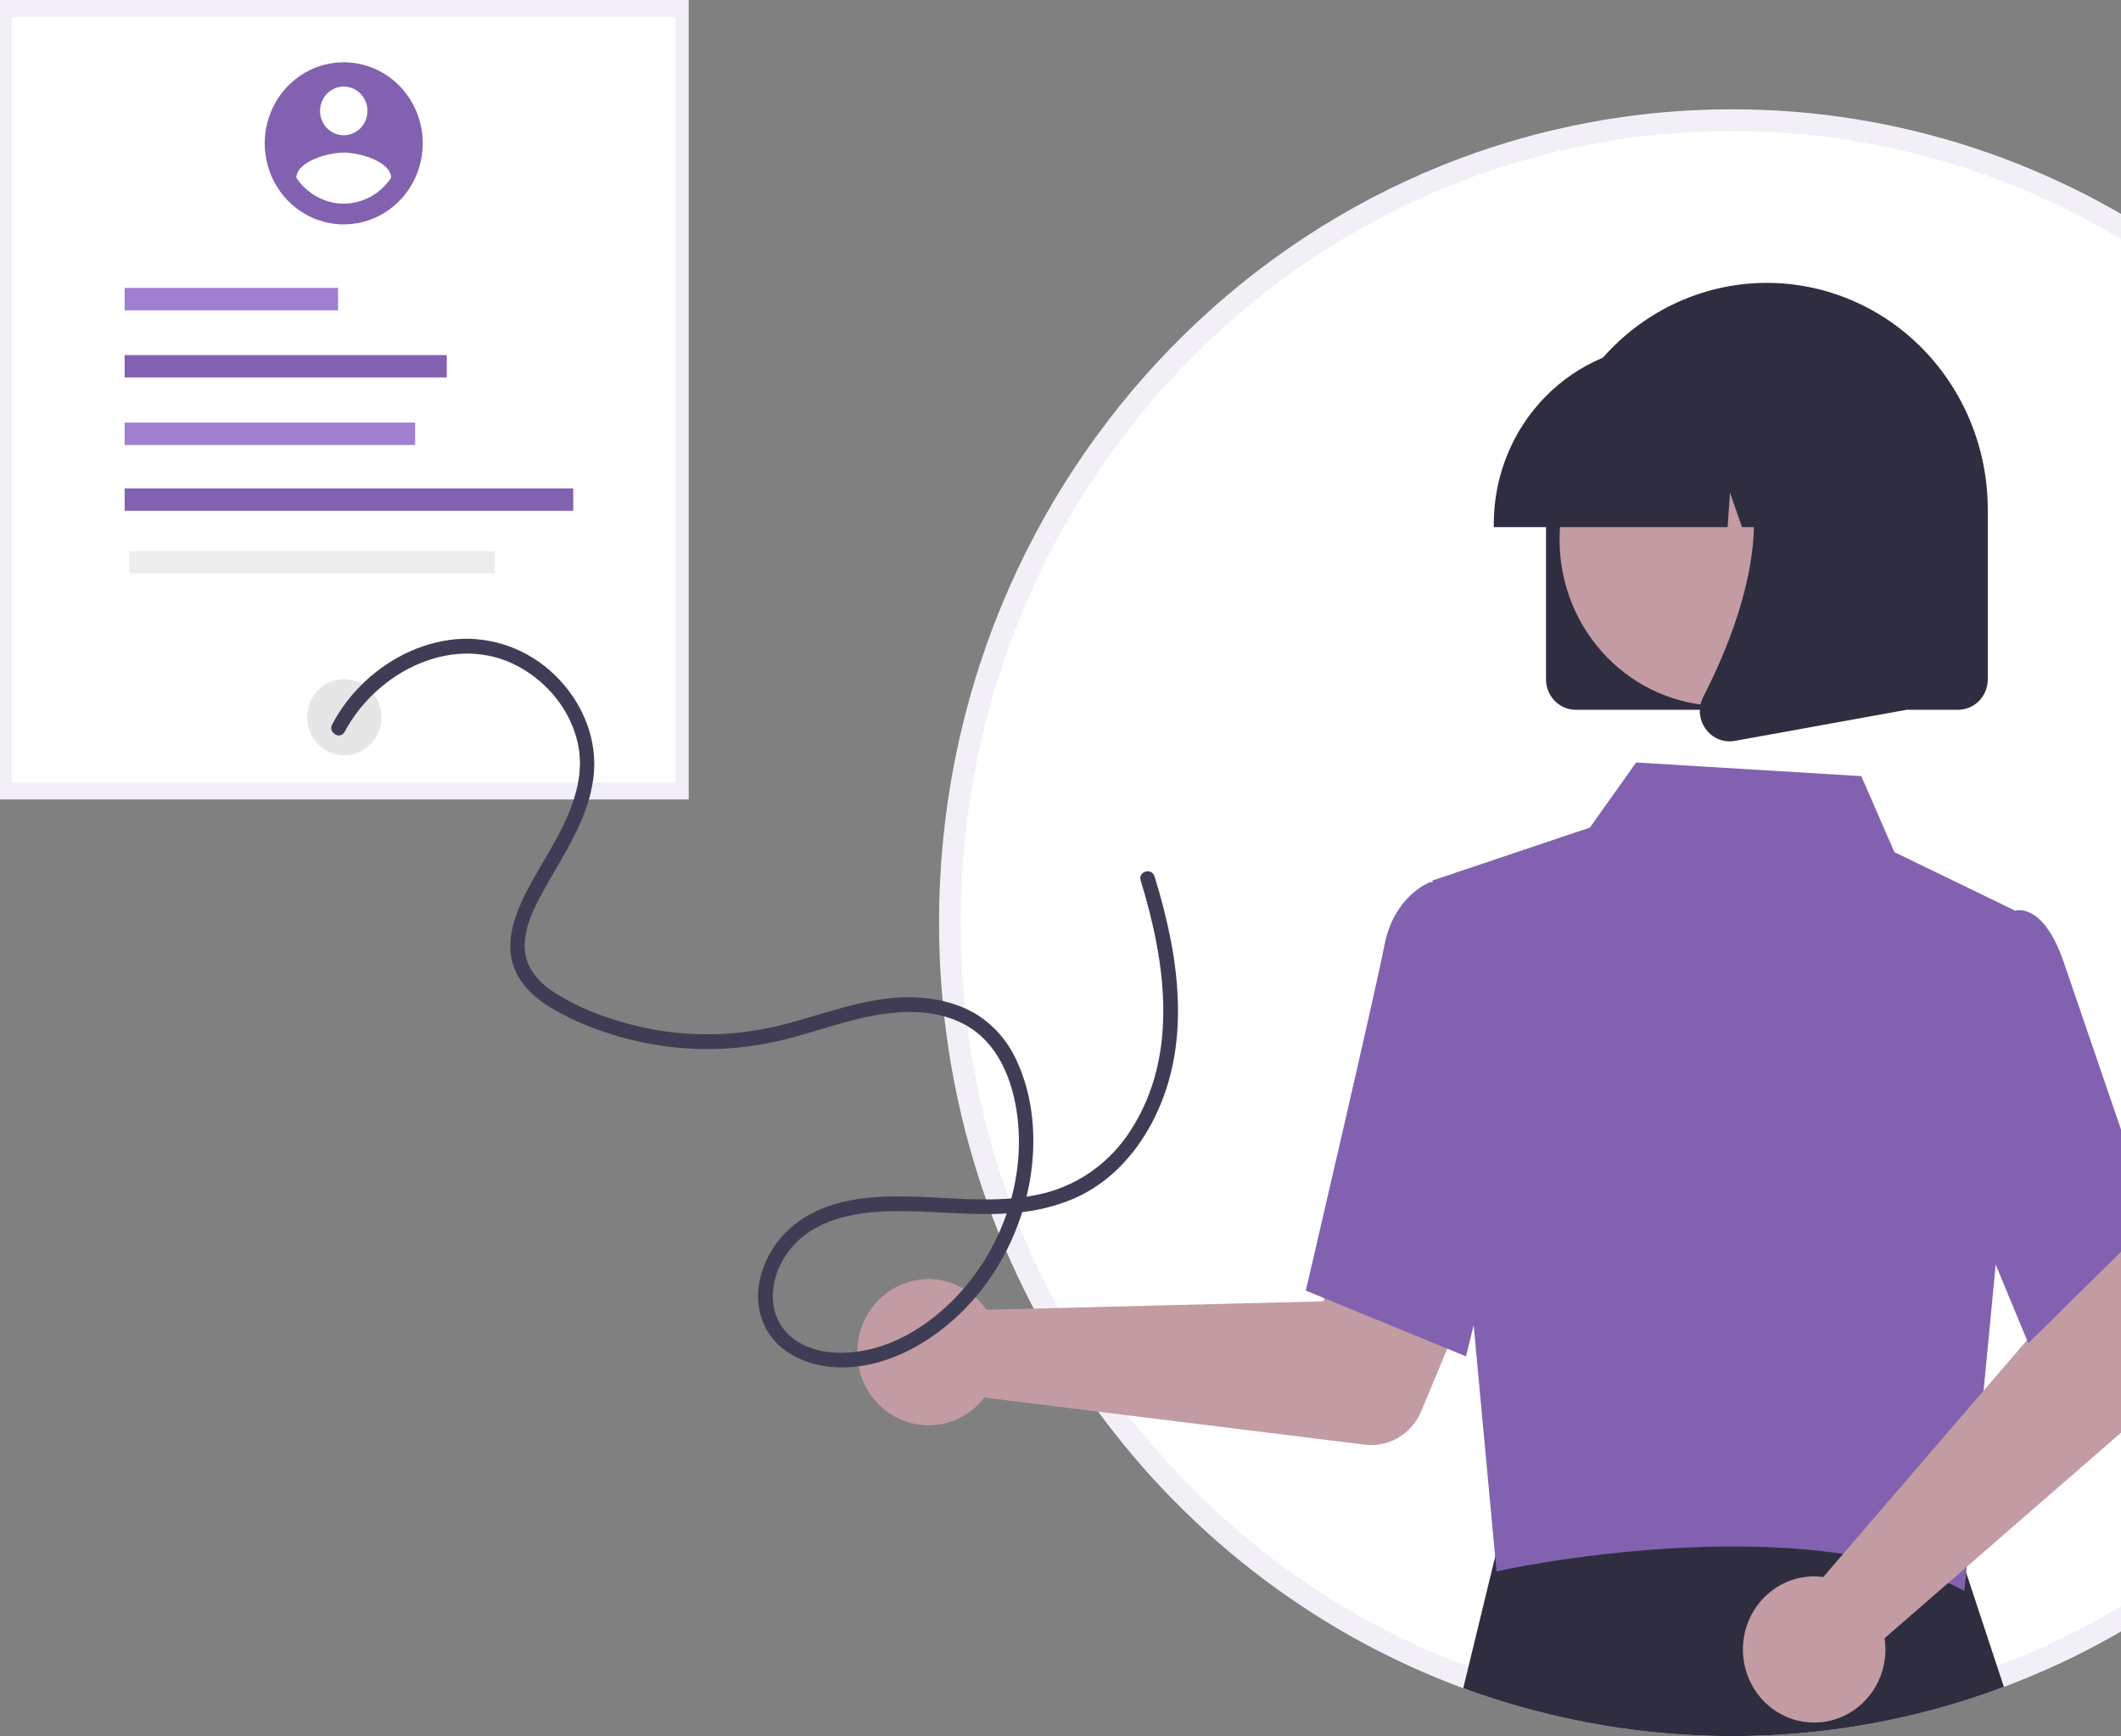 <svg width="683" height="559" viewBox="0 0 683 559" fill="none" xmlns="http://www.w3.org/2000/svg">
<rect x="0" y="0" width="683" height="559" fill="#808080" stroke="none"/>
<g clip-path="url(#clip0_2300_12116)">
<path d="M644.06 539.889L644.058 539.89C629.382 545.399 614.234 549.478 598.814 552.072C556.385 559.211 512.881 555.159 472.395 540.295C375.3 504.445 305.845 409.091 305.891 297.046V297.044C305.891 154.309 418.714 38.7 557.695 38.7L557.701 38.7C610.233 38.622 661.47 55.48 704.17 86.907L704.171 86.908C767.933 133.771 809.5 210.438 809.5 297.1C809.5 408.708 740.547 503.742 644.06 539.889Z" fill="white" stroke="#F2F0F6" stroke-width="7"/>
<path d="M645.288 543.167C630.402 548.755 615.037 552.892 599.395 555.524C556.363 562.764 512.243 558.653 471.186 543.579L482.976 495.049L483.688 492.136L507.748 492.231L628.624 492.676L630.171 497.366L645.288 543.167Z" fill="#2F2E41"/>
<path d="M221.768 0H0V257.42H221.768V0Z" fill="#F2F0F6"/>
<path d="M217.426 5.446H3.954V251.975H217.426V5.446Z" fill="white"/>
<path d="M110.884 243.209C117.493 243.209 122.85 237.713 122.85 230.934C122.85 224.154 117.493 218.659 110.884 218.659C104.276 218.659 98.918 224.154 98.918 230.934C98.918 237.713 104.276 243.209 110.884 243.209Z" fill="#E6E6E6"/>
<path d="M108.863 92.712H40.134V99.924H108.863V92.712Z" fill="#A07ED1"/>
<path d="M143.864 114.325H40.134V121.538H143.864V114.325Z" fill="#8262B0"/>
<path d="M133.682 136.074H40.134V143.286H133.682V136.074Z" fill="#A07ED1"/>
<path d="M184.592 157.248H40.134V164.461H184.592V157.248Z" fill="#8262B0"/>
<path d="M159.366 177.413H41.636V184.626H159.366V177.413Z" fill="#E6E6E6" fill-opacity="0.75"/>
<path d="M315.347 418.874C316.19 419.763 316.964 420.718 317.661 421.731L426.056 419.01L438.702 395.306L476.069 410.207L457.656 454.403C456.169 457.973 453.593 460.952 450.314 462.893C447.036 464.833 443.233 465.631 439.475 465.165L317.006 449.988C314.118 453.74 310.184 456.501 305.728 457.903C301.273 459.305 296.507 459.283 292.064 457.838C287.621 456.394 283.712 453.596 280.857 449.818C278.002 446.039 276.336 441.458 276.081 436.684C275.826 431.91 276.994 427.17 279.429 423.094C281.864 419.017 285.451 415.798 289.713 413.864C293.975 411.93 298.711 411.373 303.289 412.267C307.867 413.161 312.072 415.464 315.343 418.869L315.347 418.874Z" fill="#C29CA2"/>
<path d="M461.242 283.52L511.969 266.465L526.868 245.504L599.372 249.906L610.017 274.366L648.677 293.106L642.736 406.297L632.572 512.23C580.305 484.466 482.763 505.633 481.908 505.977L461.242 283.52Z" fill="#8262B0"/>
<path d="M472.086 436.73L420.488 415.553L420.708 414.611C420.929 413.659 442.89 319.52 445.806 304.392C448.843 288.631 459.941 284.273 460.413 284.096L460.757 283.966L481.177 290.342L490.145 362.627L472.086 436.73Z" fill="#8262B0"/>
<path d="M583.496 507.573C584.706 507.544 585.915 507.612 587.114 507.778L658.868 424.389L650.522 398.766L686.58 380.788L705.655 424.686C707.196 428.233 707.574 432.196 706.732 435.982C705.89 439.767 703.874 443.17 700.986 445.681L606.872 527.483C607.589 532.207 606.887 537.043 604.86 541.347C602.832 545.652 599.575 549.222 595.522 551.581C591.469 553.941 586.811 554.979 582.169 554.557C577.527 554.135 573.12 552.273 569.534 549.219C565.949 546.165 563.354 542.063 562.096 537.46C560.839 532.857 560.977 527.97 562.492 523.449C564.008 518.928 566.829 514.987 570.581 512.151C574.333 509.316 578.838 507.719 583.496 507.573Z" fill="#C29CA2"/>
<path d="M653.141 432.506L623.209 360.28L634.883 309.971L647.462 293.669C648.383 293.265 649.376 293.061 650.378 293.071C651.38 293.08 652.369 293.303 653.283 293.724C657.925 295.639 661.871 301.51 665.025 311.172L693.077 393.138L653.141 432.506Z" fill="#8262B0"/>
<path d="M497.847 218.741V164.29C497.816 154.708 499.625 145.213 503.171 136.349C506.717 127.484 511.93 119.423 518.513 112.625C525.096 105.827 532.919 100.426 541.537 96.73C550.155 93.033 559.398 91.115 568.738 91.083C578.079 91.051 587.334 92.907 595.976 96.544C604.617 100.182 612.476 105.53 619.102 112.283C625.729 119.036 630.994 127.062 634.597 135.902C638.2 144.742 640.071 154.224 640.102 163.806C640.102 163.967 640.102 164.128 640.102 164.29V218.741C640.099 221.34 639.091 223.831 637.3 225.668C635.509 227.506 633.08 228.539 630.547 228.542H507.401C504.868 228.539 502.439 227.506 500.648 225.668C498.857 223.831 497.849 221.34 497.847 218.741Z" fill="#2F2E41"/>
<path d="M554.358 227.274C583.158 227.274 606.506 203.323 606.506 173.779C606.506 144.234 583.158 120.284 554.358 120.284C525.557 120.284 502.21 144.234 502.21 173.779C502.21 203.323 525.557 227.274 554.358 227.274Z" fill="#C29CA2"/>
<path d="M481.02 168.646C481.036 153.343 486.97 138.672 497.518 127.851C508.066 117.031 522.367 110.944 537.285 110.927H547.902C562.819 110.944 577.12 117.031 587.668 127.852C598.216 138.672 604.15 153.343 604.166 168.646V169.735H581.73L574.078 147.751L572.548 169.735H560.954L557.093 158.644L556.32 169.735H481.02V168.646Z" fill="#2F2E41"/>
<path d="M549.226 234.666C548.173 233.203 547.544 231.464 547.412 229.651C547.279 227.837 547.649 226.021 548.478 224.414C559.728 202.463 575.478 161.903 554.572 136.889L553.073 135.094H613.77V228.576L558.631 238.556C558.073 238.658 557.508 238.709 556.941 238.71C555.436 238.71 553.952 238.343 552.611 237.641C551.271 236.938 550.112 235.92 549.23 234.668L549.226 234.666Z" fill="#2F2E41"/>
<path d="M110.691 20.049C105.659 20.049 100.739 21.579 96.554 24.447C92.369 27.315 89.108 31.392 87.181 36.162C85.255 40.931 84.751 46.18 85.733 51.243C86.714 56.307 89.137 60.958 92.696 64.609C96.254 68.26 100.788 70.746 105.724 71.754C110.66 72.761 115.777 72.245 120.427 70.269C125.076 68.294 129.051 64.948 131.847 60.656C134.643 56.363 136.136 51.316 136.136 46.154V46.152C136.136 42.724 135.478 39.33 134.199 36.163C132.92 32.996 131.046 30.118 128.683 27.694C126.32 25.27 123.515 23.348 120.428 22.036C117.341 20.724 114.032 20.049 110.69 20.049H110.691ZM110.691 27.879C112.201 27.879 113.677 28.338 114.932 29.199C116.187 30.059 117.166 31.282 117.743 32.713C118.321 34.144 118.472 35.718 118.178 37.237C117.883 38.756 117.156 40.151 116.089 41.246C115.021 42.341 113.661 43.087 112.18 43.389C110.7 43.691 109.165 43.536 107.77 42.944C106.375 42.351 105.183 41.347 104.345 40.06C103.506 38.772 103.058 37.258 103.058 35.709C103.058 33.633 103.862 31.641 105.294 30.173C106.725 28.704 108.667 27.879 110.691 27.879ZM110.691 65.578C107.676 65.564 104.709 64.795 102.048 63.339C99.388 61.882 97.114 59.782 95.424 57.219C95.546 51.999 105.602 49.125 110.691 49.125C115.78 49.125 125.836 51.999 125.959 57.219C124.267 59.78 121.993 61.879 119.332 63.335C116.672 64.791 113.706 65.561 110.691 65.578Z" fill="#8262B0"/>
<path d="M110.987 235.639C121.47 215.933 146.583 203.453 167.126 214.702C176.372 219.764 183.723 228.72 186.056 239.304C188.764 251.6 183.058 263.325 177.168 273.655C173.972 279.262 170.469 284.754 167.823 290.669C165.083 296.793 163.125 303.872 165.188 310.534C167.044 316.536 171.7 320.902 176.799 324.111C182.426 327.518 188.411 330.26 194.64 332.285C207.462 336.66 220.986 338.455 234.471 337.572C241.173 337.105 247.819 336.003 254.323 334.28C261.242 332.47 268.031 330.177 274.962 328.407C286.532 325.458 299.726 323.993 310.697 329.915C321.357 335.67 326.127 347.707 327.602 359.417C330.327 381.041 321.97 403.48 306.879 418.623C299.64 425.888 290.529 431.89 280.606 434.345C271.948 436.488 260.831 436.351 253.941 429.711C246.252 422.301 248.061 410.419 254.168 402.601C261.962 392.625 275.167 390.229 286.95 389.987C300.354 389.71 313.746 391.758 327.143 390.485C333.682 389.963 340.098 388.375 346.15 385.782C351.47 383.381 356.323 380.012 360.474 375.838C368.744 367.596 374.322 356.615 377.096 345.198C380.436 331.468 379.708 317.038 377.115 303.247C375.734 296.136 373.954 289.112 371.786 282.21C370.891 279.297 366.408 280.543 367.31 283.476C375.294 309.447 379.746 339.477 364.32 363.59C357.936 373.816 347.991 381.159 336.513 384.124C323.162 387.528 309.152 385.845 295.58 385.339C282.673 384.857 268.502 385.377 257.439 393.088C248.363 399.413 242.015 411.443 244.758 422.799C247.404 433.752 257.664 439.307 267.925 440.163C278.692 441.063 289.287 437.356 298.33 431.559C317.14 419.501 329.646 398.295 332.264 375.812C333.628 364.097 332.24 351.479 327.061 340.845C324.332 335.089 320.085 330.233 314.801 326.829C309.532 323.516 303.447 321.885 297.335 321.308C283.449 319.996 270.109 324.886 256.936 328.627C250.208 330.63 243.31 331.981 236.336 332.661C229.566 333.237 222.758 333.123 216.01 332.322C209.315 331.511 202.716 330.009 196.315 327.838C190.043 325.849 184.037 323.063 178.438 319.547C173.498 316.306 169.226 311.665 168.983 305.341C168.719 298.483 172.09 292.068 175.296 286.286C181.63 274.865 189.454 263.694 191.106 250.323C192.552 238.627 187.965 227.1 180.043 218.758C176.072 214.524 171.292 211.176 166.002 208.925C160.712 206.674 155.026 205.567 149.3 205.675C137.546 206.02 126.292 211.264 117.646 219.317C113.358 223.313 109.75 228.015 106.97 233.229C105.538 235.92 109.544 238.326 110.978 235.632L110.987 235.639Z" fill="#3F3D56"/>
</g>
<defs>
<clipPath id="clip0_2300_12116">
<rect width="813" height="559" fill="white"/>
</clipPath>
</defs>
</svg>
